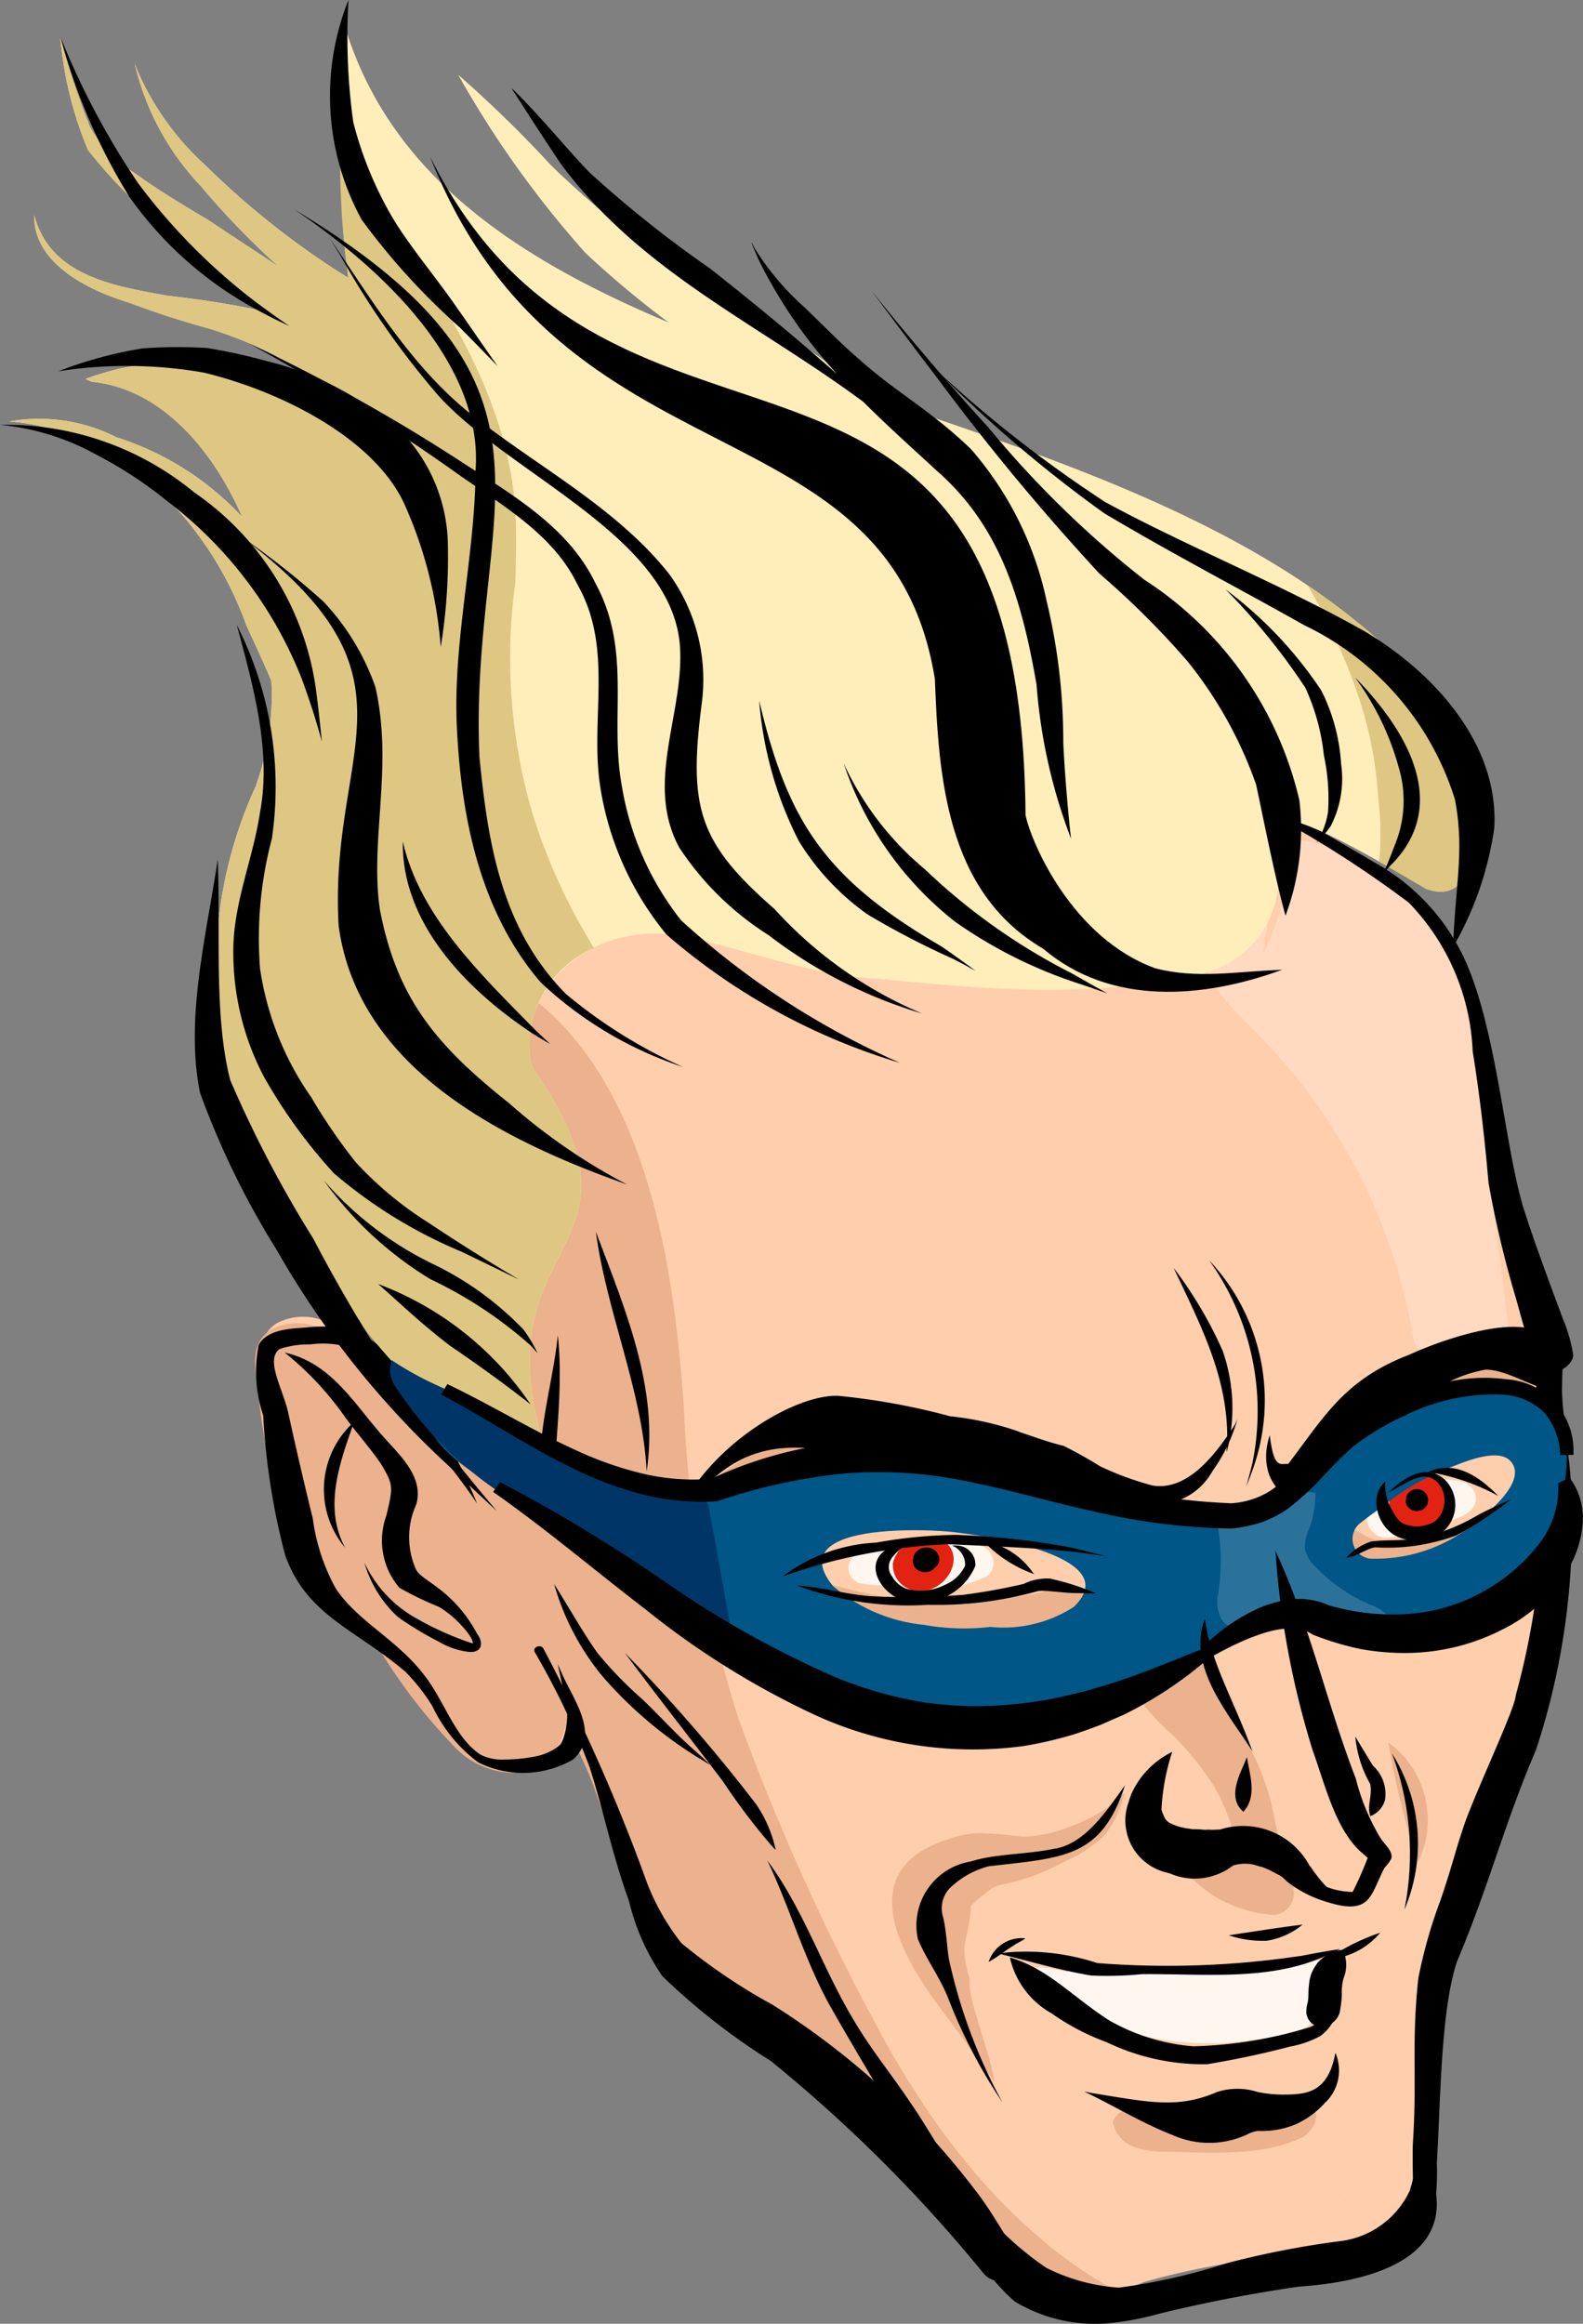 <svg id="Group_17219" data-name="Group 17219" xmlns="http://www.w3.org/2000/svg" xmlns:xlink="http://www.w3.org/1999/xlink" width="76.082" height="111.647" viewBox="0 0 76.082 111.647">
  <rect x="0" y="0" width="76.082" height="111.647" fill="#808080" stroke="none"/>
  <defs>
    <clipPath id="clip-path">
      <rect id="Rectangle_1014" data-name="Rectangle 1014" width="76.082" height="111.647" fill="none"/>
    </clipPath>
  </defs>
  <path id="Path_81925" data-name="Path 81925" d="M40.224,68.05v0l-.1.025.161-.037Z" fill="#ebb28d"/>
  <g id="Group_17218" data-name="Group 17218">
    <g id="Group_17217" data-name="Group 17217" clip-path="url(#clip-path)">
      <path id="Path_81926" data-name="Path 81926" d="M35.916,93.248l.116.1a1.1,1.1,0,0,0-.167-.159l.054.056" fill="#ffcead"/>
      <path id="Path_81927" data-name="Path 81927" d="M64.651,105.165l.075-.024a.937.937,0,0,0-.116.029l.042,0" fill="#ffcead"/>
      <path id="Path_81928" data-name="Path 81928" d="M74.082,70.108A28.986,28.986,0,0,0,73.8,65.14a61.049,61.049,0,0,0-2.079-9.491c-.021-.458-.067-.918-.109-1.373a19.964,19.964,0,0,0-.355-3.23c-.777-2.474-.644-5.315-2.465-7.319q-2.674-2.034-5.57-3.82c-1.236-.674-1.946.035-2.5-.28A17.09,17.09,0,0,0,56.09,37.5a34.522,34.522,0,0,0-10.686-2,41.546,41.546,0,0,0-13.949,1.354c-2.891.561-5.748,3.038-6.814,4.08A12.568,12.568,0,0,0,21.6,44.695c-1.869,2.847-1.989,4.391-2.685,7.68-.84,5.645.717,11.409,2.258,16.891-.175-.118-.33-.222-.475-.334-.135-.18-.267-.358-.391-.549a27.7,27.7,0,0,0-2.587-3.525,5.3,5.3,0,0,0-1.846-1.247,2.662,2.662,0,0,0-2.6-.017c-1.037.7-.7,1.91-.586,2.906a23.728,23.728,0,0,0,1.322,6.063,20.427,20.427,0,0,0,1.64,2.7c.121.135.249.261.378.386a30.4,30.4,0,0,0,2.349,3.064,26.413,26.413,0,0,0,3.639,4.793,4.03,4.03,0,0,0,2.754,1.349h.1a2.566,2.566,0,0,0,.262-.02,2.833,2.833,0,0,0,2.239-1.9c.031-.1.054-.192.078-.289A21.051,21.051,0,0,1,28.79,85.47a59.775,59.775,0,0,0,2.466,6.165,9.1,9.1,0,0,0,2.723,4.084,25.174,25.174,0,0,0,2.774,1.9c1.32.9,2.557,1.9,3.816,2.871.529.448,1.235,1.2,2.483,2.3a20.062,20.062,0,0,1,2.308,1.981,40.787,40.787,0,0,0,2.654,3.362,6.208,6.208,0,0,0,2.385,1.747,6.783,6.783,0,0,0,4.566-.231,34.785,34.785,0,0,1,4.483-.969,17.174,17.174,0,0,1,4.207-.668,4.815,4.815,0,0,0,3.648-1.193,5.324,5.324,0,0,0,1.3-3.338c.285-1.863-.194-5.811-.125-7.123.124-2.516,1.391-4.077,2.441-7.012.183-.68.35-1.365.515-2.049.266-.717.451-1.46.681-2.183.094-.3-.037.117-.074.234.1-.315.412-1.3.169-.535.376-1.221.864-2.421,1.14-3.661.292-1.679.435-3.381.614-5.071a26.142,26.142,0,0,0,.09-3.917c.016-.4.033-.794.022-1.19,0-.288,0-.576,0-.862" fill="#ffcead"/>
      <path id="Path_81929" data-name="Path 81929" d="M65.283,104.494c.007-.025.012-.049.019-.075l-.019.075" fill="#ffcead"/>
      <path id="Path_81930" data-name="Path 81930" d="M35.641,93.562l.117.1a1.1,1.1,0,0,0-.167-.159l.054.056" fill="#d69c76"/>
      <path id="Path_81931" data-name="Path 81931" d="M64.378,105.478l.075-.024a.936.936,0,0,0-.116.029l.042-.005" fill="#d69c76"/>
      <path id="Path_81932" data-name="Path 81932" d="M41.86,96.816A110.524,110.524,0,0,1,35.492,82.57a57.112,57.112,0,0,1-2.62-14.89c-.522-7.551-2.1-19.69-12.016-21.921a18.768,18.768,0,0,0-2.211,6.928c-.84,5.645.715,11.409,2.256,16.891-.173-.117-.321-.222-.473-.334-.136-.18-.268-.357-.393-.55a27.694,27.694,0,0,0-2.587-3.525A5.346,5.346,0,0,0,15.6,63.921a2.671,2.671,0,0,0-2.61-.015c-1.037.7-.7,1.91-.585,2.906a23.707,23.707,0,0,0,1.335,6.064,20.236,20.236,0,0,0,1.64,2.7c.12.135.249.262.379.388a30.234,30.234,0,0,0,2.344,3.064,26.384,26.384,0,0,0,3.64,4.793A4.026,4.026,0,0,0,24.5,85.171c.035,0,.069,0,.1,0a2.563,2.563,0,0,0,.263-.02,2.838,2.838,0,0,0,2.239-1.9c.03-.1.052-.193.078-.291a21.547,21.547,0,0,1,1.342,2.819,59.467,59.467,0,0,0,2.449,6.162A9.11,9.11,0,0,0,33.7,96.029a25.02,25.02,0,0,0,2.774,1.9c1.32.9,2.557,1.9,3.816,2.872.528.448,1.235,1.2,2.482,2.295a20.147,20.147,0,0,1,2.308,1.981,39.955,39.955,0,0,0,2.647,3.362,6.191,6.191,0,0,0,2.385,1.747,6.124,6.124,0,0,0,3.768.012c-5.482-2.918-9.364-8.246-12.019-13.388" fill="#ebb28d"/>
      <path id="Path_81933" data-name="Path 81933" d="M65.008,104.808c.008-.025.013-.049.02-.075-.006.019-.013.051-.02.075" fill="#d69c76"/>
      <path id="Path_81934" data-name="Path 81934" d="M61.521,40.135l-2.788,3.759a4.4,4.4,0,0,0-.756,1.309c-.459,1.562.975,3,2.186,4.2a27.214,27.214,0,0,1,7.716,14.589,1.556,1.556,0,0,0,.429.985,1.987,1.987,0,0,0,1.357.268l1.971-.092a.8.8,0,0,0,.954-.536.646.646,0,0,0-.039-.426q-.8-6.306-1.6-12.612a15.63,15.63,0,0,0-2.3-7.51,9.781,9.781,0,0,0-6.362-3.74,17.916,17.916,0,0,1-1.576,5.5" fill="#ffd9c0"/>
      <path id="Path_81935" data-name="Path 81935" d="M48.459,107.634c-.459-.741-.9-1.491-1.432-2.2a37.062,37.062,0,0,0-9.883-9.106,27.954,27.954,0,0,1-4.391-2.966,11.187,11.187,0,0,1-1.656-2.9,86.971,86.971,0,0,0-4.975-11.244c-.1-.237-.544-.1-.425.152a36.6,36.6,0,0,1,2.618,5.47c.668,2.033,1.1,4.258,1.917,6.5a10.692,10.692,0,0,0,1.609,3.613,31.865,31.865,0,0,0,5.211,4.072A70.631,70.631,0,0,1,47.3,109.26a1.032,1.032,0,0,0,1.335.166.834.834,0,0,0,.368-.551c-.036-.711-.164-.484-.548-1.238"/>
      <path id="Path_81936" data-name="Path 81936" d="M75.1,63.323c-.653-1.766-1.322-3.53-1.89-5.32-.849-2.837-1.218-7.8-2.527-11.225A10.21,10.21,0,0,0,65.993,41.4c-1.267-.762-2.561-1.473-3.806-2.259-.277-.2-.638.2-.344.4a52.334,52.334,0,0,1,5.866,3.827A10.9,10.9,0,0,1,70.78,50.51c.339,2.1.579,4.2.761,6.317a49.356,49.356,0,0,0,1.313,5.534c.247.876.476,1.754.761,2.61a1.028,1.028,0,0,0,1.94.355.791.791,0,0,0,.061-.2,7.512,7.512,0,0,0-.517-1.8"/>
      <path id="Path_81937" data-name="Path 81937" d="M75.047,64.471a.671.671,0,0,0-.867-.1.543.543,0,0,0-.233.352c-.37,2.4.24,5.542.212,7.528a36.805,36.805,0,0,1-1.31,9.209c-.039.63-1.72,4.17-2.412,6.03-.5,1.43-.649,2.217-1.244,3.916a23.055,23.055,0,0,0-1.026,3.647c-.339,3.136-.051,4.782-.264,7.966-.018.767,0,1.534.024,2.3a.6.6,0,0,0,1.093.136,12.971,12.971,0,0,0,.038-1.54c.183-3.078.191-7.359.97-9.678,1.583-3.757,2.248-6.554,3.8-10.178a34.524,34.524,0,0,0,1.7-12.156c-.012-1.646-.51-4.224-.45-5.365,0-.558.043-1.115.079-1.67a.5.5,0,0,0-.117-.4"/>
      <path id="Path_81938" data-name="Path 81938" d="M68.4,103.5c-.188-.366-.2-.649-.253-.066a10.752,10.752,0,0,1-.391,1.818,4.262,4.262,0,0,1-3.424,2.435,43.511,43.511,0,0,0-5.368,1.049,29.542,29.542,0,0,1-5.179,1.175,9.03,9.03,0,0,1-3.5-.953,15.246,15.246,0,0,1-4.166-4.233c-.708-1.025-1.7-2.752-2.315-3.631-.938-1.408-1.949-2.638-2.7-3.917-1.559-2.537-2.423-5.358-4.226-7.789,1.084,2.263,1.746,4.662,2.956,6.881,1.8,3.183,3.282,5.481,4.821,8.34.663,1.125,1.642,2.768,2.024,3.362a9.8,9.8,0,0,0,2.09,2.606,7.5,7.5,0,0,0,4.474,1.049,13.908,13.908,0,0,0,2.413-.448q3.346-.822,6.778-1.316c4.592-.316,8.157-2.011,5.951-6.367"/>
      <path id="Path_81939" data-name="Path 81939" d="M33.322,84.048c-.854-.758-1.609-1.6-2.425-2.384a18.992,18.992,0,0,1-2.164-2.224c-.636-.872-1.358-2.16-2.1-3.334a12.156,12.156,0,0,0,2.306,4.412,19.968,19.968,0,0,0,4.672,3.964c.167.094.395.246.511.309-.261-.271-.572-.544-.8-.746"/>
      <path id="Path_81940" data-name="Path 81940" d="M37.268,88.821a6.148,6.148,0,0,0-.948-2.163,80.472,80.472,0,0,0-6.288-7.245c1.548,2.082,3.162,4.123,4.728,6.193a30.269,30.269,0,0,0,2.332,3.08c.063.055.219.263.178.136"/>
      <path id="Path_81941" data-name="Path 81941" d="M26.946,80.271c-.043-.1-.108-.24-.144-.321.1.437.194.882.289,1.316A3.637,3.637,0,0,1,26.97,83.8a2.69,2.69,0,0,1-1.222.586,7.894,7.894,0,0,1-1.5.152,2.316,2.316,0,0,1-1.16-.237c-1.187-.8-1.653-2.363-2.537-3.6-1.336-1.886-3.344-2.747-4.424-4.4a9.532,9.532,0,0,1-1.092-3.335c-.38-1.546-.749-3.116-1.185-5.1-.258-1.143-1.1-2.519-.429-3.041a4.163,4.163,0,0,1,1.476-.23,4.584,4.584,0,0,1,2.046.184A9.724,9.724,0,0,1,19.7,67.826c.991,1.52,2.224,2.9,3.23,4.415a28.377,28.377,0,0,0-2.747-5.135,7.505,7.505,0,0,0-2.943-3.114,6.3,6.3,0,0,0-2.527-.21c-.812.052-1.857.1-2.278.824a6.6,6.6,0,0,0,.218,3.408,32.736,32.736,0,0,0,1.054,6.706c1.021,2.892,3.386,3.565,5.762,5.587a9.032,9.032,0,0,1,1.319,1.679,7.2,7.2,0,0,0,2.2,2.692,4.832,4.832,0,0,0,4.553-.139c1.379-1.245-.089-3-.592-4.271"/>
      <path id="Path_81942" data-name="Path 81942" d="M22.921,78.481a6.53,6.53,0,0,0-1.743-2.09c-.684-.53-1.008-.672-1.182-.979a3.8,3.8,0,0,1,.01-3.13c.409-1.456-1-2.523-1.868-3.587-1.233-1.443-2.326-3.235-4.452-3.709a15.039,15.039,0,0,1,2.873,3.062c.654.911,1.6,1.938,1.942,2.613.415.728.349.953.072,2.147a3.487,3.487,0,0,0,.622,3.476,16.1,16.1,0,0,0,1.911.923,4.939,4.939,0,0,1,1.133.955c.2.217.522.626.48.8a14.718,14.718,0,0,1-2.879-1.306,5.921,5.921,0,0,1-2.326-2.58,5.639,5.639,0,0,0,1.62,2.621,16.291,16.291,0,0,0,1.951,1.177,3.674,3.674,0,0,0,1.52.5c.638-.008.607-.533.308-.9"/>
      <path id="Path_81943" data-name="Path 81943" d="M17.024,68.31a4.355,4.355,0,0,0-.436,6.052c-1.052-1.935-.261-4.1.436-6.052"/>
      <path id="Path_81944" data-name="Path 81944" d="M72.852,68.869l-.014-.014.025.04-.011-.026"/>
      <path id="Path_81945" data-name="Path 81945" d="M72.864,68.9v.01l0,.012,0-.023"/>
      <path id="Path_81946" data-name="Path 81946" d="M72.914,68.973"/>
      <path id="Path_81947" data-name="Path 81947" d="M72.878,68.962a1.156,1.156,0,0,0,.04.138,1.007,1.007,0,0,0-.026-.133l0-.01-.015,0v.006c-.03-.009-.037-.008,0,0"/>
      <path id="Path_81948" data-name="Path 81948" d="M11.57,47.188a9.483,9.483,0,0,1,.085-4.086,8.946,8.946,0,0,0-.151,4.07c.772,2.652,2.11,5.146,3.111,7.735-.916-2.6-2.253-5.129-3.042-7.719" fill="#fff47a"/>
      <path id="Path_81949" data-name="Path 81949" d="M69.307,33.947C62.886,26.011,52.141,22.526,41.949,19.08c-.164-.139-.33-.285-.505-.421-3.535-2.731-7.56-4.889-11.226-7.463A44.445,44.445,0,0,1,26.464,7.92a58.6,58.6,0,0,0-4.442-4.327,48.534,48.534,0,0,0,6.113,8.556,46.293,46.293,0,0,0,4,3.344c-7.2-3.028-13.1-6.914-15.4-13.719a.412.412,0,0,0-.022-.1c-.247-.1-.31.01-.287.216a70.246,70.246,0,0,0,.31,11.455c-.157-.092-.3-.189-.451-.281A39.56,39.56,0,0,1,9.867,7.936,13.206,13.206,0,0,1,6.479,3.083,12.758,12.758,0,0,0,9.666,8.956,38.472,38.472,0,0,0,13.4,12.817c-1.121-.756-2.259-1.486-3.379-2.24C8.79,9.844,7.558,9.11,6.409,8.27A5.823,5.823,0,0,1,4.328,6.1,37.483,37.483,0,0,1,2.9,1.809,18,18,0,0,0,4.225,7.2,22.9,22.9,0,0,0,8.844,11.64c1.441,1.244,2.358,2.133,3.6,3.255q-2.187-.446-4.419-.69c-2.437-.453-5.634-.909-6.38-3.882-.063,2.372,2.718,3.668,4.561,4.218q1.908.721,3.893,1.261a20.246,20.246,0,0,1,3.11,1.262A35.011,35.011,0,0,1,20.053,22.5c.4.753.846,1.543,1.338,2.381a22.12,22.12,0,0,0-5.752-5.861,16.836,16.836,0,0,0-8.7-1.51,12.3,12.3,0,0,0-2.822.693,1.867,1.867,0,0,0,.3.138c3.663.364,6.061,3.811,7.223,6.494A14.059,14.059,0,0,0,5.6,21.009,8.254,8.254,0,0,0,.44,20.248a9.451,9.451,0,0,1,4.18,1.317A13.446,13.446,0,0,1,9.448,25.6a16.832,16.832,0,0,1,2.4,4.469c.382.811.805,1.738,1.194,2.646a12.68,12.68,0,0,1-.714,4.946l.008-.026c-.046.2-.123.4-.059.169-3.943,8.625-1.529,18.632,5.058,25.681l-.027-.015c.628,1.372,10.1,11.165,9.332,7.39-4.407-11.57,5.381-10.137-.854-19.293a1.446,1.446,0,0,1-.316-.89c-.288-2.946,2.158-5.541,5.464-5.8a6.725,6.725,0,0,1,1.718.087c2.962.525,6.188,1.919,9.683,2.068,4.959.516,10.177.916,15.063-.175a4.815,4.815,0,0,0,4.068-4.845c.326-1.654-.3-2.433.5-2.618,1.693.363,5.175,2.506,6.592,3.317,2.29.827,2.431-2.474,2.314-3.041a10.524,10.524,0,0,0-1.559-5.722" fill="#ffeeba"/>
      <path id="Path_81950" data-name="Path 81950" d="M12.325,37.66c-.022.059-.039.106-.049.142.014-.048.034-.094.05-.134" fill="#ffeeba"/>
      <path id="Path_81951" data-name="Path 81951" d="M70.866,39.675a1.4,1.4,0,0,1,0,.183.862.862,0,0,0,0-.183" fill="#ffeeba"/>
      <path id="Path_81952" data-name="Path 81952" d="M17.165,20.192l.023.022.213.189-.236-.21" fill="#ffeeba"/>
      <path id="Path_81953" data-name="Path 81953" d="M28.548,45.545a28.159,28.159,0,0,1-2.925-6.36,26.479,26.479,0,0,1-.855-11.2c.031-1.014.054-2.026.019-3.025-.245-6.874-5-12.384-8.426-18.247a41.121,41.121,0,0,0,.374,6.642c-.158-.093-.3-.189-.451-.281A39.651,39.651,0,0,1,9.867,7.938,13.234,13.234,0,0,1,6.479,3.085,12.743,12.743,0,0,0,9.667,8.957,38.593,38.593,0,0,0,13.4,12.819c-1.121-.757-2.258-1.488-3.379-2.24C8.791,9.844,7.559,9.111,6.411,8.272A5.826,5.826,0,0,1,4.328,6.1,37.452,37.452,0,0,1,2.9,1.811,18,18,0,0,0,4.225,7.206a22.9,22.9,0,0,0,4.619,4.435c1.441,1.246,2.359,2.135,3.6,3.257q-2.188-.448-4.42-.692c-2.437-.453-5.634-.908-6.38-3.882-.063,2.371,2.719,3.667,4.563,4.218q1.908.72,3.891,1.26a20.453,20.453,0,0,1,3.11,1.263,35.005,35.005,0,0,1,6.842,5.441c.4.754.847,1.542,1.339,2.382a22.1,22.1,0,0,0-5.752-5.86,16.817,16.817,0,0,0-8.7-1.51,12.222,12.222,0,0,0-2.822.692,1.774,1.774,0,0,0,.3.138c3.664.365,6.062,3.811,7.224,6.5A14.07,14.07,0,0,0,5.6,21.011a8.252,8.252,0,0,0-5.154-.762,9.451,9.451,0,0,1,4.18,1.317,13.481,13.481,0,0,1,4.829,4.029,16.872,16.872,0,0,1,2.395,4.47c.382.811.805,1.738,1.194,2.646a12.707,12.707,0,0,1-.714,4.947l.008-.027c-.046.2-.123.4-.059.169-3.944,8.625-1.529,18.632,5.057,25.682l-.025-.017c.628,1.373,10.1,11.165,9.33,7.39-4.406-11.57,5.381-10.137-.853-19.293a1.454,1.454,0,0,1-.317-.891,5.112,5.112,0,0,1,3.078-5.129" fill="#dec783"/>
      <path id="Path_81954" data-name="Path 81954" d="M69.308,33.947a29.416,29.416,0,0,0-6.447-5.8,28.4,28.4,0,0,1,2.493,5.507,18.691,18.691,0,0,1,.887,4.72,13.684,13.684,0,0,1,.08,2.63c-.01.13-.029.261-.046.392.913.516,1.737,1.012,2.274,1.317,2.29.827,2.431-2.475,2.314-3.041A10.534,10.534,0,0,0,69.3,33.951" fill="#dec783"/>
      <path id="Path_81955" data-name="Path 81955" d="M12.325,37.66c-.022.059-.039.106-.049.142.014-.048.034-.094.05-.134" fill="#dec783"/>
      <path id="Path_81956" data-name="Path 81956" d="M70.866,39.675a1.4,1.4,0,0,1,0,.183.862.862,0,0,0,0-.183" fill="#dec783"/>
      <path id="Path_81957" data-name="Path 81957" d="M17.165,20.192l.023.022.213.189-.236-.21" fill="#dec783"/>
      <path id="Path_81958" data-name="Path 81958" d="M65.532,30.3c-3.952-2.22-8.665-4.128-12.43-6.189a61.006,61.006,0,0,1-8.141-6.364,63.881,63.881,0,0,0,8.113,6.915c3.285,1.956,6.518,3.633,9.615,5.379a13.832,13.832,0,0,1,7.239,8.371c.466,2.464.02,4.045-.091,7.094a15.952,15.952,0,0,0,1.98-5.719c.236-3.978-2.818-7.439-6.281-9.486"/>
      <path id="Path_81959" data-name="Path 81959" d="M37.252,43.7c-3.665-3.2-4.171-4.852-3.53-9.864a8.667,8.667,0,0,0-1.55-6.243c-2.374-3.01-5.888-4.925-8.957-7.25-3.229-2.35-5.207-5.732-7.366-8.893q.243.393.488.785a40.663,40.663,0,0,0,4.782,6.829c3.547,3.845,11.4,6.834,11.572,12.2.119,3.158-1.688,6.414-.049,9.45a14.2,14.2,0,0,0,4.292,4.211,22.68,22.68,0,0,0,7.379,3.768,20.085,20.085,0,0,1-7.063-4.99"/>
      <path id="Path_81960" data-name="Path 81960" d="M55.489,46.509c-3.927-1.445-5.894-5.938-6.2-7.34C49.086,11.824,29.538,25.394,20.673,7.534c6.346,16.1,22.064,11.526,24.257,25.08.187,4.626.5,10.221,5.214,12.971,3.233,2.749,7.661,2.4,11.476,1.01-2.222.076-4.08.456-6.13-.081"/>
      <path id="Path_81961" data-name="Path 81961" d="M46.672,21.583c-1.97-1.9-3.575-2.7-5.4-4.341-.907-.774-1.776-1.687-2.665-2.53a12.87,12.87,0,0,1-2.332-2.774c-.409-.847.121.426.292.756a23.75,23.75,0,0,0,3.67,5.29c-1.989-1.771-4.043-3.453-6.119-5.091A54.894,54.894,0,0,1,28.57,8.5c-.727-.609-2.665-3.038-3.995-4.274.871,1.357,1.525,2.372,2.38,3.649,3.83,5.164,9.409,7.645,14.449,11.367l.083.06c1.153,1.152,2.36,2.228,3.577,3.352,2.946,2.592,4.025,6.013,4.755,10.246a26.053,26.053,0,0,0,1.658,7.394c-.176-1.483-.344-3.787-.374-4.638a28.622,28.622,0,0,0-.8-6.777,16.225,16.225,0,0,0-3.636-7.3"/>
      <path id="Path_81962" data-name="Path 81962" d="M32.746,44.232a14.081,14.081,0,0,1-2.858-6.463c-.611-3.308.5-6.5-1.269-9.742-1.235-2.594-3.819-4.16-6.245-5.707a84.386,84.386,0,0,0-10.391-5.809,98.5,98.5,0,0,1,10.049,6.282c2.151,1.516,4.577,2.906,5.716,5.283,1.774,3.1.577,6.463,1.112,9.8A14.758,14.758,0,0,0,32.032,44.9a30.339,30.339,0,0,0,11.224,6.166,38.7,38.7,0,0,1-10.511-6.839"/>
      <path id="Path_81963" data-name="Path 81963" d="M24.489,53.021c-3.539-2.809-5.41-5.049-6.231-9.32-.493-3.342.654-6.872-.216-10.691a11.538,11.538,0,0,0-2.5-4.11,40.05,40.05,0,0,0-3.959-3.128c9.124,6.831,4.2,10.062,4.693,18.71.924,6.812,7.8,10.286,13.86,12.428a28.386,28.386,0,0,1-5.646-3.887"/>
      <path id="Path_81964" data-name="Path 81964" d="M20.591,58.745a17.2,17.2,0,0,1-3.5-2.912,27.307,27.307,0,0,1-2.135-3.118A14.418,14.418,0,0,1,12.5,46.553a18.638,18.638,0,0,1,.567-6.26,17.16,17.16,0,0,0-1.687-10.268c.812,3.008,1.667,6.089,1.117,9.006-.328,2.194-1.251,4.288-1.282,6.522a12.809,12.809,0,0,0,1.461,6.162,25.056,25.056,0,0,0,3.38,4.664,23.178,23.178,0,0,0,6.143,3.767l2.752,1.335q-2.224-1.311-4.364-2.739"/>
      <path id="Path_81965" data-name="Path 81965" d="M20,67.685a77.326,77.326,0,0,1-4.953-8.191,56.189,56.189,0,0,1-3.982-7.6c-.8-3.127-.455-7.139-.6-10.6-.572,3.788-1.573,7.685-.851,11.21a40.034,40.034,0,0,0,3.687,7.554,42.971,42.971,0,0,0,8.187,10.3c.787.744,1.614,1.521,2.388,2.239C22.526,71,21.212,69.378,20,67.69"/>
      <path id="Path_81966" data-name="Path 81966" d="M62.441,38.409a17.27,17.27,0,0,0-7.454-10.564,48.492,48.492,0,0,1-7.5-7.328c-1.881-2.042-4.095-4.653-5.6-6.55q1.537,2.067,3.1,4.116a113.471,113.471,0,0,0,7.856,9.479,40.631,40.631,0,0,1,4.212,4.188,19.9,19.9,0,0,1,3.314,5.942c.194.86.914,4.545,1.415,6.3a11.842,11.842,0,0,0,.663-5.571"/>
      <path id="Path_81967" data-name="Path 81967" d="M27.209,47.766c-3.1-3.13-3.755-7.222-4.166-11.392-.529-12.128,5.333-17.746-8.9-26.313,2.623,1.772,9.116,6.611,8.716,12.5-.027,4.084-1.065,8.1-.909,12.194.186,4.324,1.044,8.949,4.029,12.436a18.365,18.365,0,0,0,6.851,4.074,23.913,23.913,0,0,1-5.619-3.5"/>
      <path id="Path_81968" data-name="Path 81968" d="M26.05,68.918a12.978,12.978,0,0,0,.541,4.775c-.164-3.1.563-6.355.219-9.542-.161,1.6-.576,3.162-.76,4.766"/>
      <path id="Path_81969" data-name="Path 81969" d="M22.094,14.978c-1.025-1.517-2.37-3.091-3.193-4.46a17.7,17.7,0,0,1-1.923-4.65A29.906,29.906,0,0,1,16.749,0a12.382,12.382,0,0,0,.637,10.561A33.106,33.106,0,0,0,22.1,15.736c.6.6,1.276,1.3,1.817,1.855-.613-.869-1.216-1.744-1.818-2.615"/>
      <path id="Path_81970" data-name="Path 81970" d="M63.515,33.193A19.507,19.507,0,0,0,58.9,28.316a30.848,30.848,0,0,1,3.836,4.725,10.346,10.346,0,0,1,.893,3.256,9.844,9.844,0,0,1,.2,2.7,3.831,3.831,0,0,1-.549,1.481,5.416,5.416,0,0,0,.668-.772,4.958,4.958,0,0,0,.508-3,9.035,9.035,0,0,0-.941-3.509"/>
      <path id="Path_81971" data-name="Path 81971" d="M65.134,32.556a13.244,13.244,0,0,1,2.1,4.343,5.568,5.568,0,0,1-.185,3.674c-.174.459-.363.937-.554,1.376.1-.1.191-.208.283-.314,3.011-2.919.841-6.537-1.64-9.076"/>
      <path id="Path_81972" data-name="Path 81972" d="M45.252,45.474c-5.6-3.254-7.4-6-8.765-11.818A17.9,17.9,0,0,0,38.4,40.422a12.05,12.05,0,0,0,3.305,3.518,40.279,40.279,0,0,0,4.15,2.151c.255.131.754.4,1.036.556-.542-.4-1.083-.79-1.636-1.172"/>
      <path id="Path_81973" data-name="Path 81973" d="M51.445,46.732a29.587,29.587,0,0,1-6.993-4.967,14.478,14.478,0,0,1-3.9-5.082,16.129,16.129,0,0,0,5.361,7.608A22.272,22.272,0,0,0,52,47.306c.4.139.821.285,1.218.418-.592-.321-1.179-.661-1.766-.994"/>
      <path id="Path_81974" data-name="Path 81974" d="M25.671,49.43c-2.613-2.655-5.5-5.434-6.312-9-.063,3.85,2.947,7.054,6.259,9.24.265.164.565.346.82.484-.258-.237-.515-.477-.766-.72"/>
      <path id="Path_81975" data-name="Path 81975" d="M25.173,63.894a15.089,15.089,0,0,0-4.458-3.209,16.491,16.491,0,0,1-5.148-3.966,17.528,17.528,0,0,0,5.114,4.738,20.275,20.275,0,0,1,4.791,3.159c.127.115.268.3.359.387a6.844,6.844,0,0,0-.664-1.113"/>
      <path id="Path_81976" data-name="Path 81976" d="M18.176,61.691c1.235,1.088,2.053,1.891,3.449,2.963,1.261.853,2.9,2.038,3.875,2.822a15.323,15.323,0,0,0-7.324-5.785"/>
      <path id="Path_81977" data-name="Path 81977" d="M19.767,21.261a14.647,14.647,0,0,0-7.01-3.928,25.759,25.759,0,0,0-2.806-.612,22.834,22.834,0,0,0-3.1.018,19.852,19.852,0,0,0-4.047,1.1,21.36,21.36,0,0,1,7.005.066c3.871.943,8.316,3.265,9.679,6.43a20.474,20.474,0,0,1,1.665,6.425l.033.341,0-.028a27.092,27.092,0,0,0,.334-5.134,7.98,7.98,0,0,0-1.767-4.669"/>
      <path id="Path_81978" data-name="Path 81978" d="M12.4,14.591A28.82,28.82,0,0,1,6.624,8.782,37.394,37.394,0,0,1,2.913,1.793,28.641,28.641,0,0,0,6.219,9.46,17.882,17.882,0,0,0,12.758,15.1c.371.2.78.395,1.151.562-.516-.344-1.015-.707-1.51-1.073"/>
      <path id="Path_81979" data-name="Path 81979" d="M9.325,23.65A14.187,14.187,0,0,0,0,20.414a11.728,11.728,0,0,1,4.61,1.421,19.767,19.767,0,0,1,3.361,2.19,19.91,19.91,0,0,1,6.512,8.535c.374,1.008.714,2.058.988,3.074-.075-.713-.147-1.425-.239-2.137A13.779,13.779,0,0,0,9.324,23.65"/>
      <path id="Path_81980" data-name="Path 81980" d="M61.289,87.555a12.986,12.986,0,0,0-.633-2.314,10.909,10.909,0,0,0-1.594-2.806,6.787,6.787,0,0,1-1.278-3.292,4.889,4.889,0,0,1,.06-1.039.814.814,0,0,0-.427-.6,20.568,20.568,0,0,1,.064-2.164.993.993,0,0,0-.332-1.133c-2.128-.942-1.573,2.2-1.653,3.229a4.076,4.076,0,0,0,.271,2.068.792.792,0,0,0,.078.075,6.416,6.416,0,0,0,.15.9,12.55,12.55,0,0,1-.851-2.745c-.247-1.592.107-1.639-.281-3.454A6.394,6.394,0,0,0,53.9,78.86a7.611,7.611,0,0,0,.589,2.407,11.168,11.168,0,0,0,1.891,2.112,14.673,14.673,0,0,1,1.982,2.468,9.248,9.248,0,0,1,.813,1.845,4.141,4.141,0,0,0,.4,1.713,1.161,1.161,0,0,0,1.505.167,1.045,1.045,0,0,0,.183-.161,1.449,1.449,0,0,0,.176-1.217c-.043-.214-.1-.425-.149-.637" fill="#ebb28d"/>
      <path id="Path_81981" data-name="Path 81981" d="M61.13,100.868l-.109.03c-.247.054-.5.1-.748.138a12.5,12.5,0,0,1-2.664.169c-1.177.047-2.485-.352-3.568.177a.98.98,0,0,0-.554.554,1.544,1.544,0,0,0,1.052,1.224,4.379,4.379,0,0,0,1.549.214c2.181.06,4.6.239,6.576-.712,1.415-1.166.05-2.4-1.533-1.8" fill="#ebb28d"/>
      <path id="Path_81982" data-name="Path 81982" d="M61.469,89.577c-.117-.057-.238-.1-.355-.156a1.864,1.864,0,0,0-1.787-1,1.32,1.32,0,0,0-.545.179c-.184-.05-.368-.1-.554-.144-.585-.137-1.335-.386-1.81.085l-.011.014c-.152-.045-.318-.093-.464-.126.079.135.164.27.249.4a1,1,0,0,0,.668,1.321,1.321,1.321,0,0,0,.167.044.621.621,0,0,0,.089.03l.072.027.234.116a5.391,5.391,0,0,0,1.183.879,6.59,6.59,0,0,0,2.593.762,1.043,1.043,0,0,0,.982-1.135.977.977,0,0,0-.025-.117,1.081,1.081,0,0,0-.686-1.187" fill="#ebb28d"/>
      <path id="Path_81983" data-name="Path 81983" d="M51.519,87.715a6.155,6.155,0,0,1-2.389.526,20.355,20.355,0,0,0-2.1-.171,5.153,5.153,0,0,0-1.272.226,2.137,2.137,0,0,0,.26-.051c-4.155,1.051-3.686,4.027-1.481,7.317.385.613,2.884,3.842,3.228,4.463.018-.9-1.32-4.064-1.167-4.962-.535-1.884-.055-1.591.068-3.484l.015-.029c.031-.035.068-.069.1-.1.13-.106.3-.257.438-.38.1-.075.2-.152.289-.226s.168-.116.255-.168c.071-.029.166-.065.276-.1l.117-.031a10.267,10.267,0,0,0,2.926-1.067l.048-.026h.011l.2-.1A5.9,5.9,0,0,0,53.1,88.16a5.185,5.185,0,0,0,.954-2.035,6.737,6.737,0,0,1-2.537,1.6" fill="#ebb28d"/>
      <path id="Path_81984" data-name="Path 81984" d="M45.679,88.313l.09-.023c-.076.009-.123.023-.09.023" fill="#ebb28d"/>
      <path id="Path_81985" data-name="Path 81985" d="M66.724,83.717a40.3,40.3,0,0,0,1.423,5.765,4.6,4.6,0,0,0-1.423-5.765" fill="#ebb28d"/>
      <path id="Path_81986" data-name="Path 81986" d="M54.007,73.552c-1-1.964-3.282-2.989-5.325-3.939a12.168,12.168,0,0,0-8.314-1.124,12.631,12.631,0,0,0-3.531,1.041,13.232,13.232,0,0,0-1.634.907,3.837,3.837,0,0,0-.644.445,5.182,5.182,0,0,0-1.325,1.4,1.652,1.652,0,0,0,.092,1.837,1.4,1.4,0,0,0,.633.084,1.559,1.559,0,0,0,.126.889,4.742,4.742,0,0,0,2.389,2.063,18.647,18.647,0,0,0,4.034,1.356,11.741,11.741,0,0,0,4.007.5,19.08,19.08,0,0,0,5.986-.7,7.694,7.694,0,0,0,3.009-1.192,3.593,3.593,0,0,0-3.521-.6,19.6,19.6,0,0,1-3.134.382c-.148-.024-2.746.049-3.9-.091-2.718-.494-5.551-1.261-6.624-2.445.025-.029.047-.061.073-.09.1-.07.328-.236.481-.328.067-.031.136-.063.2-.09.124-.046.251-.085.38-.119l.368-.077a39.157,39.157,0,0,1,10.482-.45,12.2,12.2,0,0,1,3.922,2.131,1.352,1.352,0,0,0,1.755.067,1.135,1.135,0,0,0,.264-.308A1.827,1.827,0,0,0,54,73.552M40.106,71.391c-.608.068-1.235.116-1.856.2a13.879,13.879,0,0,1,3.169-.982l.029,0c-.3.073-.2.049.047,0,.122-.027.243-.055.366-.078a7.018,7.018,0,0,1,2.3-.1,9.546,9.546,0,0,1,2.558.725,50.275,50.275,0,0,0-6.609.25" fill="#ebb28d"/>
      <path id="Path_81987" data-name="Path 81987" d="M72.817,73.354c-1.182.117-2.368.2-3.541.382a15.95,15.95,0,0,1-3.231.233,2.551,2.551,0,0,1-.356-.139c-.028-.012-.056-.027-.084-.041a1.691,1.691,0,0,0-2.053-.028c-.844,1.274.993,2.271,2.225,2.423a9.165,9.165,0,0,0,3.545-.409,12.488,12.488,0,0,0,3.1-2.007c.145-.145.72-.508.386-.419" fill="#ebb28d"/>
      <path id="Path_81988" data-name="Path 81988" d="M73.766,66.237c-.013,0-.025-.01-.038-.014a7.473,7.473,0,0,0-1.852-.916,6.079,6.079,0,0,0-4.573.534c-1.9.977-2.772,2.871-3.585,4.59a18.5,18.5,0,0,0-1.805,3.2,8.565,8.565,0,0,0,3.008-1.355,14.644,14.644,0,0,0,1.956-2.236,5.122,5.122,0,0,1,1.341-1.255,4.71,4.71,0,0,1,.473-.276l.047-.025a7.124,7.124,0,0,1,.745-.318l.049-.012a4.847,4.847,0,0,1,.713-.08c.1.007.228.019.354.037l.119.021c.04.014.082.024.12.039l.123.05c.166.1.329.2.492.3a2.887,2.887,0,0,0,2.472.523q-.083-1.407-.153-2.814" fill="#ebb28d"/>
      <path id="Path_81989" data-name="Path 81989" d="M46.911,74.2a8.785,8.785,0,0,0-3.106-.08,9.093,9.093,0,0,0-2.534.521.746.746,0,0,0-.411,1.043.833.833,0,0,0,.432.375,6.517,6.517,0,0,0,1.3.113,6.307,6.307,0,0,0,2,.182,6.024,6.024,0,0,0,2.892-.654.844.844,0,0,0-.075-1.288,1.083,1.083,0,0,0-.5-.219" fill="#fff6f0"/>
      <path id="Path_81990" data-name="Path 81990" d="M70.717,72.539a.778.778,0,0,0-.12-1.183.989.989,0,0,0-.208-.118,1.761,1.761,0,0,0-.644-.124,1.059,1.059,0,0,0-.187-.032,6.8,6.8,0,0,0-2.759.685,1.536,1.536,0,0,0-.586.429l-.034.021a.854.854,0,0,0-.313,1.259,1.034,1.034,0,0,0,.672.406,7.173,7.173,0,0,0,2.044-.385h.007a4.929,4.929,0,0,0,1.373-.533,1.816,1.816,0,0,0,.753-.421" fill="#fff6f0"/>
      <path id="Path_81991" data-name="Path 81991" d="M63.294,94.169c-1.27-.018-3.346.671-5.326.649a40.468,40.468,0,0,1-5.7-.19l-.117-.019a1.427,1.427,0,0,0-.672.027.933.933,0,0,0-.209.112,5.292,5.292,0,0,0-1.705-.216,6.444,6.444,0,0,0,1.472,1.325.832.832,0,0,0,.486.365l.108.023a10.477,10.477,0,0,0,2.592,1.388,14.209,14.209,0,0,0,5.93.391c1.325-.192,3.135-.268,3.377-1.737.3-.671.142-.267.532-.9a.857.857,0,0,0-.536-1.163,1.071,1.071,0,0,0-.231-.058" fill="#fff6f0"/>
      <path id="Path_81992" data-name="Path 81992" d="M45.118,73.9a1.365,1.365,0,0,0-.822.016,1.554,1.554,0,0,0-1.38,1.187,1.236,1.236,0,0,0,1.18,1.325,1.508,1.508,0,0,0,.637-.072c1.1-.392,1.622-1.922.378-2.451" fill="#e32312"/>
      <path id="Path_81993" data-name="Path 81993" d="M69.252,71.2a1.7,1.7,0,0,0-2.2.282,1.328,1.328,0,0,0-.278.545,1.483,1.483,0,0,0,1.551,1.687,1.718,1.718,0,0,0,1.464-1.795.993.993,0,0,0-.535-.714" fill="#e32312"/>
      <path id="Path_81994" data-name="Path 81994" d="M56.939,88.954a1.876,1.876,0,0,1-1.489-1.127,1.589,1.589,0,0,1-.231-1.446c.111-.242.243-.533.336-.7.036-.075.1-.155.129-.219a1.552,1.552,0,0,0-.454.17c-.952.589-.71,1.584-.371,2.327a2.589,2.589,0,0,0,3.162,1.45c.079-.023.156-.049.232-.078a9.486,9.486,0,0,0-1.315-.381"/>
      <path id="Path_81995" data-name="Path 81995" d="M59.931,84.426c-.322.8-.993,1.918-.171,2.622.682-.757.3-1.776.171-2.622"/>
      <path id="Path_81996" data-name="Path 81996" d="M50.711,88.815c-1.344.292-2.875.24-4.057.623a3.109,3.109,0,0,0-2.54,3.722c.472,1.121,1.056,1.787,1.519,3a25.362,25.362,0,0,0,2.545,4.848A25.585,25.585,0,0,1,45.623,94.2c-.089-.358-.142-1.563-.311-2.138a1.417,1.417,0,0,1,.305-1.312,4.207,4.207,0,0,1,1.9-1.083c3.563-.419,5.418-.372,6.551-3.888-.871,1.2-1.88,2.776-3.358,3.043"/>
      <path id="Path_81997" data-name="Path 81997" d="M49.2,93.121a1.671,1.671,0,0,0-1.685,1.139c.426-.222.779-.535,1.194-.779.1-.1.744-.375.492-.361"/>
      <path id="Path_81998" data-name="Path 81998" d="M62.5,93.975a43.253,43.253,0,0,1-9.762.342,10.983,10.983,0,0,0-4.792-.464c1.51.36,2.925.8,4.5,1.063a17.361,17.361,0,0,0,2.435-.066c2.928-.032,6.1.351,8.8-.865.245-.108.515-.229.733-.34-.642.09-1.274.212-1.913.334"/>
      <path id="Path_81999" data-name="Path 81999" d="M63.915,94.655a1.34,1.34,0,0,0-.282-.5c-.041-.05-.131.021-.178.041-.584.386.143,1.328.141,1.513a1.266,1.266,0,0,1-.6,1.674,20.725,20.725,0,0,1-5.649.934A9.758,9.758,0,0,1,53.3,97.066c-1.753-1.128-2.928-2.481-4.763-3.018a4.094,4.094,0,0,0,1.987,2.674,11.52,11.52,0,0,0,2.686,1.406,10.715,10.715,0,0,0,4.8,1.05q2.021-.332,3.99-.848a4.931,4.931,0,0,0,1.454-.505,2.2,2.2,0,0,0,.694-.845,2.1,2.1,0,0,0-.237-2.324"/>
      <path id="Path_82000" data-name="Path 82000" d="M64.184,98.623c-.363,1.977-1.428,2.008-2.565,2.014a6.261,6.261,0,0,1-1.176-.126,3.166,3.166,0,0,0-1.947,0c-1.9.82-3.294.488-5.985.056-.132-.024-.268-.051-.4-.076l.031.015c1.413.676,2.76,1.509,4.219,2.074a4.309,4.309,0,0,0,3.581-.029l.046-.029h0a2.694,2.694,0,0,1,.262-.1c.066-.014.131-.031.2-.04h.012a4.274,4.274,0,0,0,1.767-.3,4.19,4.19,0,0,0,1.51-1.119.2.2,0,0,0-.015.03,2.142,2.142,0,0,0,.454-2.375"/>
      <path id="Path_82001" data-name="Path 82001" d="M64.206,91.1a7.525,7.525,0,0,1-1.249-1.457l0,.028A3.63,3.63,0,0,0,58.644,87.9c-.1,0-.273.015-.42.015A1.265,1.265,0,0,0,58,87.912l-.137,0a4.865,4.865,0,0,0-.512-.027l-.026,0c-.129-.011-.258-.028-.387-.034.314.023.529.055.084-.009-.136-.024-.271-.055-.4-.092l-.116-.04a3.052,3.052,0,0,1-.309-.137c-.029-.02-.057-.039-.084-.06a1.278,1.278,0,0,1-.091-.1l-.011-.014a2.1,2.1,0,0,1-.188-.459,10.478,10.478,0,0,1,.516-2.769,4.129,4.129,0,0,0-1.973,2.042c-.049.135-.094.259-.129.389q.144-.261-.007.02a2.568,2.568,0,0,0,1.824,3.341c.059.018.119.035.179.05a2.993,2.993,0,0,0,2.571-.092l-.024.019a3.125,3.125,0,0,0,.423-.269l.1-.057.01,0,.115-.025a1.859,1.859,0,0,1,1.045.065c.065.018.133.036.191.049.511.187.543.286,1.384.66h.013l.019.008c.706.282,1.462.464,2.124.745"/>
      <path id="Path_82002" data-name="Path 82002" d="M64.539,93.681a1.784,1.784,0,0,0-1.624,1.677c-.046.278-.012.561-.06.84a1.7,1.7,0,0,0-.071.525c.178,1.022,1.55.718,1.629-.183.149-.834.008-.832.145-1.436.03-.108.022-.081.008-.038a1.7,1.7,0,0,0-.027-1.385"/>
      <path id="Path_82003" data-name="Path 82003" d="M59.311,68.511c-.819,1.253-2.188,3.153-3.925,2.86a14.754,14.754,0,0,1-2.517-.923l-.016-.011q-.837-.523-1.731-.968c-.761-.181-1.491-.463-2.223-.7a1.176,1.176,0,0,0,.122.029c-.085-.027-.169-.057-.253-.085a14.637,14.637,0,0,0-3.1-.667,32.86,32.86,0,0,0-5.384-.983c-2.184-.079-6.533,2.59-7.884,6.128,2.454-3.445,4.537-4.066,7.969-3.4a11.582,11.582,0,0,1,3.683,1.682c.39.344,4.449.2,5.884.534a2.143,2.143,0,0,0,.847.1c.08-.009.159,0,.239-.009l.511,0c.136.01.476.023.767.013.047.006.1.015.147.017,1.765.09,4.492.9,5.847-1.477A7.93,7.93,0,0,0,59.468,68.2c-.047.1-.094.208-.148.309"/>
      <path id="Path_82004" data-name="Path 82004" d="M58.772,64.918a19.846,19.846,0,0,0-2.364-4c1.3,2.761,2.626,5.272,2.573,8.292.016.192-.107.881.041.3a8.322,8.322,0,0,0-.249-4.581"/>
      <path id="Path_82005" data-name="Path 82005" d="M58.111,60.548a12.435,12.435,0,0,1,2.1,9.658c-.089.4-.214.858-.316,1.217.1-.252.2-.507.293-.762A9.808,9.808,0,0,0,58.11,60.548"/>
      <path id="Path_82006" data-name="Path 82006" d="M74.514,65.6c.628-3.127-4.446-1.581-6.8-.506-3.114,1.2-4.09,3-5.8,5.243-.384-.029-.684.287-.888-1.386-.675,2.025.673,3.88,2.992,2.808,2.921-1.676,3.325-5.191,7.371-5.954.908-.018,2.069.728,2.948.942.276.056-.081-.578.12-.541-.182-.14.238-.479.049-.6"/>
      <path id="Path_82007" data-name="Path 82007" d="M75.211,71.18c.993-6.446-6.532-5.124-10.563-2.077-2.2,1.882-2.892,3.538-5.543,3.719-9.508-.185-14.305-5.451-24.76-1.243-5.86.452-10.242-4.046-15.373-5.869-.086.261.5.676.506.647a8.081,8.081,0,0,1,.9,1.331c.2,1.766,2.021,2.888,3.506,3.765C33.6,77.125,42.759,88.944,57.869,79.5c-.017.023,3.5-2.914,5.675-1.645,7.449,2.579,13.167-3.211,11.651-6.7a.175.175,0,0,0,.024.03M51.584,77.22a6.212,6.212,0,0,1-3.986.946,10.947,10.947,0,0,1-3.2-.1A7.88,7.88,0,0,1,40.033,76.2c-2.372-2.931,3.958-2.755,5.536-2.614,1.354.122,8.687,1.129,6.018,3.637m19.164-3.938a7.515,7.515,0,0,1-4.913,1.6.958.958,0,0,1-.477-1.695c.323-.258.654-.5.983-.727a11.969,11.969,0,0,1,3.337-1.951c.642-.244,2.377-1.022,2.963-.258.756.986-1.274,2.558-1.891,3.031" fill="#005686"/>
      <path id="Path_82008" data-name="Path 82008" d="M58.5,73.134a10.116,10.116,0,0,1,.012,3.627,1.9,1.9,0,0,0,.16.971.974.974,0,0,0,.865.528,2.293,2.293,0,0,0,.876-.348,4.3,4.3,0,0,1,2.874-.063,11.876,11.876,0,0,0,2.864.583.877.877,0,0,0,.441-.086.513.513,0,0,0,.058-.773,2.145,2.145,0,0,0-.805-.478,8.068,8.068,0,0,1-2.584-1.776,1.72,1.72,0,0,1-.546-.917,2.218,2.218,0,0,1,.225-1,4.859,4.859,0,0,0,.28-1.685,2.725,2.725,0,0,0-1.919.415Z" fill="#2a729a"/>
      <path id="Path_82009" data-name="Path 82009" d="M21.557,66.8a15.445,15.445,0,0,1-2.73-1.45,1.422,1.422,0,0,0,.2,1.3,17.866,17.866,0,0,0,7.44,6.436,48.725,48.725,0,0,1,8.676,5.254q-.528-2.91-1.054-5.813a.784.784,0,0,0-.148-.392,1.025,1.025,0,0,0-.575-.259,32.069,32.069,0,0,1-11.486-5.03" fill="#003667"/>
      <path id="Path_82010" data-name="Path 82010" d="M24.047,71.214a76.657,76.657,0,0,1,8.06,4.884,47.718,47.718,0,0,0,8,4.465,19.213,19.213,0,0,0,4.312,1.229,17.589,17.589,0,0,0,4.451.074,17.857,17.857,0,0,0,2.224-.36l1.107-.263,1.1-.327c1.468-.46,2.894-1.055,4.383-1.652l.448.383a.271.271,0,0,0,.041-.079.259.259,0,0,0-.05-.244.325.325,0,0,0-.234-.114.29.29,0,0,0-.088.01c-.055,0-.161.078-.137.058l.008-.009.016-.016.034-.035.069-.068.14-.136.286-.263c.193-.175.4-.336.613-.5A8.584,8.584,0,0,1,60.22,77.4a5.416,5.416,0,0,1,1.726-.541,3.442,3.442,0,0,1,2.068.342l-.163-.076a11.077,11.077,0,0,0,3.769.424,8.658,8.658,0,0,0,3.5-.989,8.778,8.778,0,0,0,2.7-2.195,4.374,4.374,0,0,0,1.07-3.11l.56-.254-.014-.012-.457.388a.817.817,0,0,1-.06-.07l.56-.253a3.24,3.24,0,0,1,.594,2.058,4.985,4.985,0,0,1-.595,2.082,7.574,7.574,0,0,1-3.218,3.071,10.279,10.279,0,0,1-4.53,1.152,11.979,11.979,0,0,1-2.333-.187,13.976,13.976,0,0,1-2.182-.646l-.117-.045-.047-.03a1.7,1.7,0,0,0-.97-.279,4.738,4.738,0,0,0-1.314.224,10.6,10.6,0,0,0-1.364.54c-.226.1-.446.221-.669.333l-.8.43a.356.356,0,0,1-.092.01.3.3,0,0,1-.3-.3.346.346,0,0,1,.01-.056.321.321,0,0,1,.037-.077l.45.384a19.092,19.092,0,0,1-4.007,2.656l-1.142.5c-.39.151-.789.291-1.188.428a19.089,19.089,0,0,1-2.5.587,18.24,18.24,0,0,1-10.065-1.507,39.808,39.808,0,0,1-8.124-5.069c-2.467-1.891-4.789-3.868-7.314-5.636Z"/>
      <path id="Path_82011" data-name="Path 82011" d="M51.571,74.372a36.786,36.786,0,0,0-5.645-.628,23.264,23.264,0,0,0-3.812.371,8.123,8.123,0,0,0-4.49,1.62,27.527,27.527,0,0,1,7.9-1.543c1.84.082,3.863.156,5.771.331.61.061,1.328.173,1.875.246l-1.592-.395"/>
      <path id="Path_82012" data-name="Path 82012" d="M50.519,75.849A2.531,2.531,0,0,0,49.2,76.1a28.721,28.721,0,0,1-2.907.524,33.707,33.707,0,0,1-4.438.068c-1.195-.088-2.34-.44-3.536-.508a15.332,15.332,0,0,0,6.279.92,18.061,18.061,0,0,0,5.268-.654c.3-.074,1.318.1,1.876.091.3,0,.7.025.937.015a11.891,11.891,0,0,0-2.163-.7"/>
      <path id="Path_82013" data-name="Path 82013" d="M45.763,74.259a1,1,0,0,1,.623.963,1.864,1.864,0,0,1-.958.918,2.581,2.581,0,0,1-1.88.185,1.31,1.31,0,0,1-.67-.585.7.7,0,0,1-.141-.612c.1-.449.741-.848.987-1.04a2.507,2.507,0,0,0-1.141.369c-1.259.845.1,2.609,1.43,2.518a2.852,2.852,0,0,0,2.863-1.741.91.91,0,0,0-.867-.976,1.189,1.189,0,0,0-.246,0"/>
      <path id="Path_82014" data-name="Path 82014" d="M44.021,74.575a.548.548,0,0,0-.123.272.52.52,0,0,0,.384.664.652.652,0,0,0,.52-.071.456.456,0,0,0,.117-.119.48.48,0,0,0,.225-.341.577.577,0,0,0-.55-.621.664.664,0,0,0-.572.215"/>
      <path id="Path_82015" data-name="Path 82015" d="M49.628,75.538a3.613,3.613,0,0,0-2.364-1.494A6.2,6.2,0,0,0,49.7,75.627l-.07-.09"/>
      <path id="Path_82016" data-name="Path 82016" d="M57.912,77.772c-.917,2.321,1.268,4.728,2.283,6.38-.834-2.349-2.014-4.256-2.283-6.38"/>
      <path id="Path_82017" data-name="Path 82017" d="M63.788,94.139a3.591,3.591,0,0,0,2.548-1.28,10.065,10.065,0,0,0-2.548,1.28"/>
      <path id="Path_82018" data-name="Path 82018" d="M59.06,92.983a5.127,5.127,0,0,0,1.823.262,3.581,3.581,0,0,0,1.722-.776c-1.156.143-2.472.353-3.549.514"/>
      <path id="Path_82019" data-name="Path 82019" d="M70.97,72.828a9.064,9.064,0,0,1-2.957,1.1c-.7.115-1.42.044-2.117.136a2.793,2.793,0,0,0-1.194.779c.568-.079.971-.447,1.4-.5a9.6,9.6,0,0,0,3.9-.577,17.39,17.39,0,0,0,2.454-1.6c.077-.054.133-.09.187-.132-.568.242-1.13.5-1.672.791"/>
      <path id="Path_82020" data-name="Path 82020" d="M68.647,70.722a10.381,10.381,0,0,1,3.361,1.15c-.846-.862-2.027-1.761-3.361-1.15"/>
      <path id="Path_82021" data-name="Path 82021" d="M69.456,71.111c-.893-.858-2.015-.09-2.707.583.752-.342,1.8-1.3,2.476-.3a1.332,1.332,0,0,1-.215,1.665,1.631,1.631,0,0,1-1.574.138c-.311-.153-.466-.55-.647-.86a2.412,2.412,0,0,1-.216-.913c-.024-.081.054-.327-.059-.184a1.367,1.367,0,0,0-.336.631,1.887,1.887,0,0,0,.8,1.859,2.149,2.149,0,0,0,2.245-.039,1.7,1.7,0,0,0,.238-2.577"/>
      <path id="Path_82022" data-name="Path 82022" d="M67.783,71.652a.412.412,0,0,0-.2.353.33.33,0,0,0-.019.181.532.532,0,0,0,.612.405.559.559,0,0,0,.343-.176.535.535,0,0,0-.739-.763"/>
      <path id="Path_82023" data-name="Path 82023" d="M65.987,84.833c-.247-.4-.579-.945-.848-1.4a5.6,5.6,0,0,0,.716,2.281c.109.58-.145.978-.015,1.469.01.022,0,.08.028.072a1.158,1.158,0,0,0,.7-.782,1.843,1.843,0,0,0-.58-1.638"/>
      <path id="Path_82024" data-name="Path 82024" d="M66.9,84.242a13.811,13.811,0,0,1,.6,7.505,8.111,8.111,0,0,0-.6-7.505"/>
      <path id="Path_82025" data-name="Path 82025" d="M28.639,59.184c.519,3.885,2.227,7.579,2.442,11.5.6-3.971-1.043-7.8-2.442-11.5"/>
      <path id="Path_82026" data-name="Path 82026" d="M66.345,88.307a10.533,10.533,0,0,1-1.184-2.859c-1.4-3.622-2.2-7.37-3.86-10.936a41.381,41.381,0,0,0,1.784,9.569c.657,1.843,1.159,4,2.509,5.054.063.058.106.1.141.126a17.355,17.355,0,0,1-.724,1.638,3.685,3.685,0,0,1-1.581-.384,3.307,3.307,0,0,1-.313-.165c-.938-.486-1.5-1.335-2.583-1.659-.478-.075-.975-.02-1.457-.061a2.505,2.505,0,0,0-1.5.146.484.484,0,0,0-.227.7.608.608,0,0,0,.693.237.409.409,0,0,0,.323-.295V89.4a.453.453,0,0,0-.018-.127.15.15,0,0,0-.036-.071c.519-.022,2.055.058,2.017.07a7.1,7.1,0,0,1,1.537,1.135,5.731,5.731,0,0,0,1.917.977c2,.629,2.068-.222,2.647-1.419.168-.379.213-.256.441-.673.083-.371-.336-.668-.521-.986"/>
      <path id="Path_82027" data-name="Path 82027" d="M74.983,69.909a3.3,3.3,0,0,0-.715-1.986,3.028,3.028,0,0,0-1.974-.913,9.587,9.587,0,0,0-4.708.969,12.762,12.762,0,0,0-2.093,1.182c-.169.113-.308.226-.462.34l-.423.39c-.286.274-.563.555-.841.847a13.476,13.476,0,0,1-1.872,1.75,5.361,5.361,0,0,1-1.29.66,6.384,6.384,0,0,1-1.442.291l-.019,0-.048,0a31.263,31.263,0,0,1-6.433-.8c-2.093-.456-4.1-1.054-6.115-1.452a20.739,20.739,0,0,0-6.024-.388,27.1,27.1,0,0,0-5.916,1.285l-.147.044-.053.006a11.818,11.818,0,0,1-3.753-.393,17.832,17.832,0,0,1-3.384-1.322C25.146,69.362,23.237,68.067,21.2,67L21.5,66.5c2.134,1.018,4.109,2.241,6.208,3.189a16.863,16.863,0,0,0,3.232,1.124,10.534,10.534,0,0,0,3.365.226l-.2.047a19.764,19.764,0,0,1,6.248-1.77,20.746,20.746,0,0,1,6.566.479c2.113.456,4.109,1.089,6.118,1.561a30.3,30.3,0,0,0,6.1.867l-.067.008a3.981,3.981,0,0,0,2.049-.648,12.726,12.726,0,0,0,1.745-1.548c.292-.291.593-.583.9-.859l.492-.427c.181-.13.368-.27.549-.384a13.946,13.946,0,0,1,2.321-1.225,12.681,12.681,0,0,1,2.556-.77,8.206,8.206,0,0,1,2.739-.1,3.439,3.439,0,0,1,3.2,3.635Z"/>
    </g>
  </g>
</svg>
